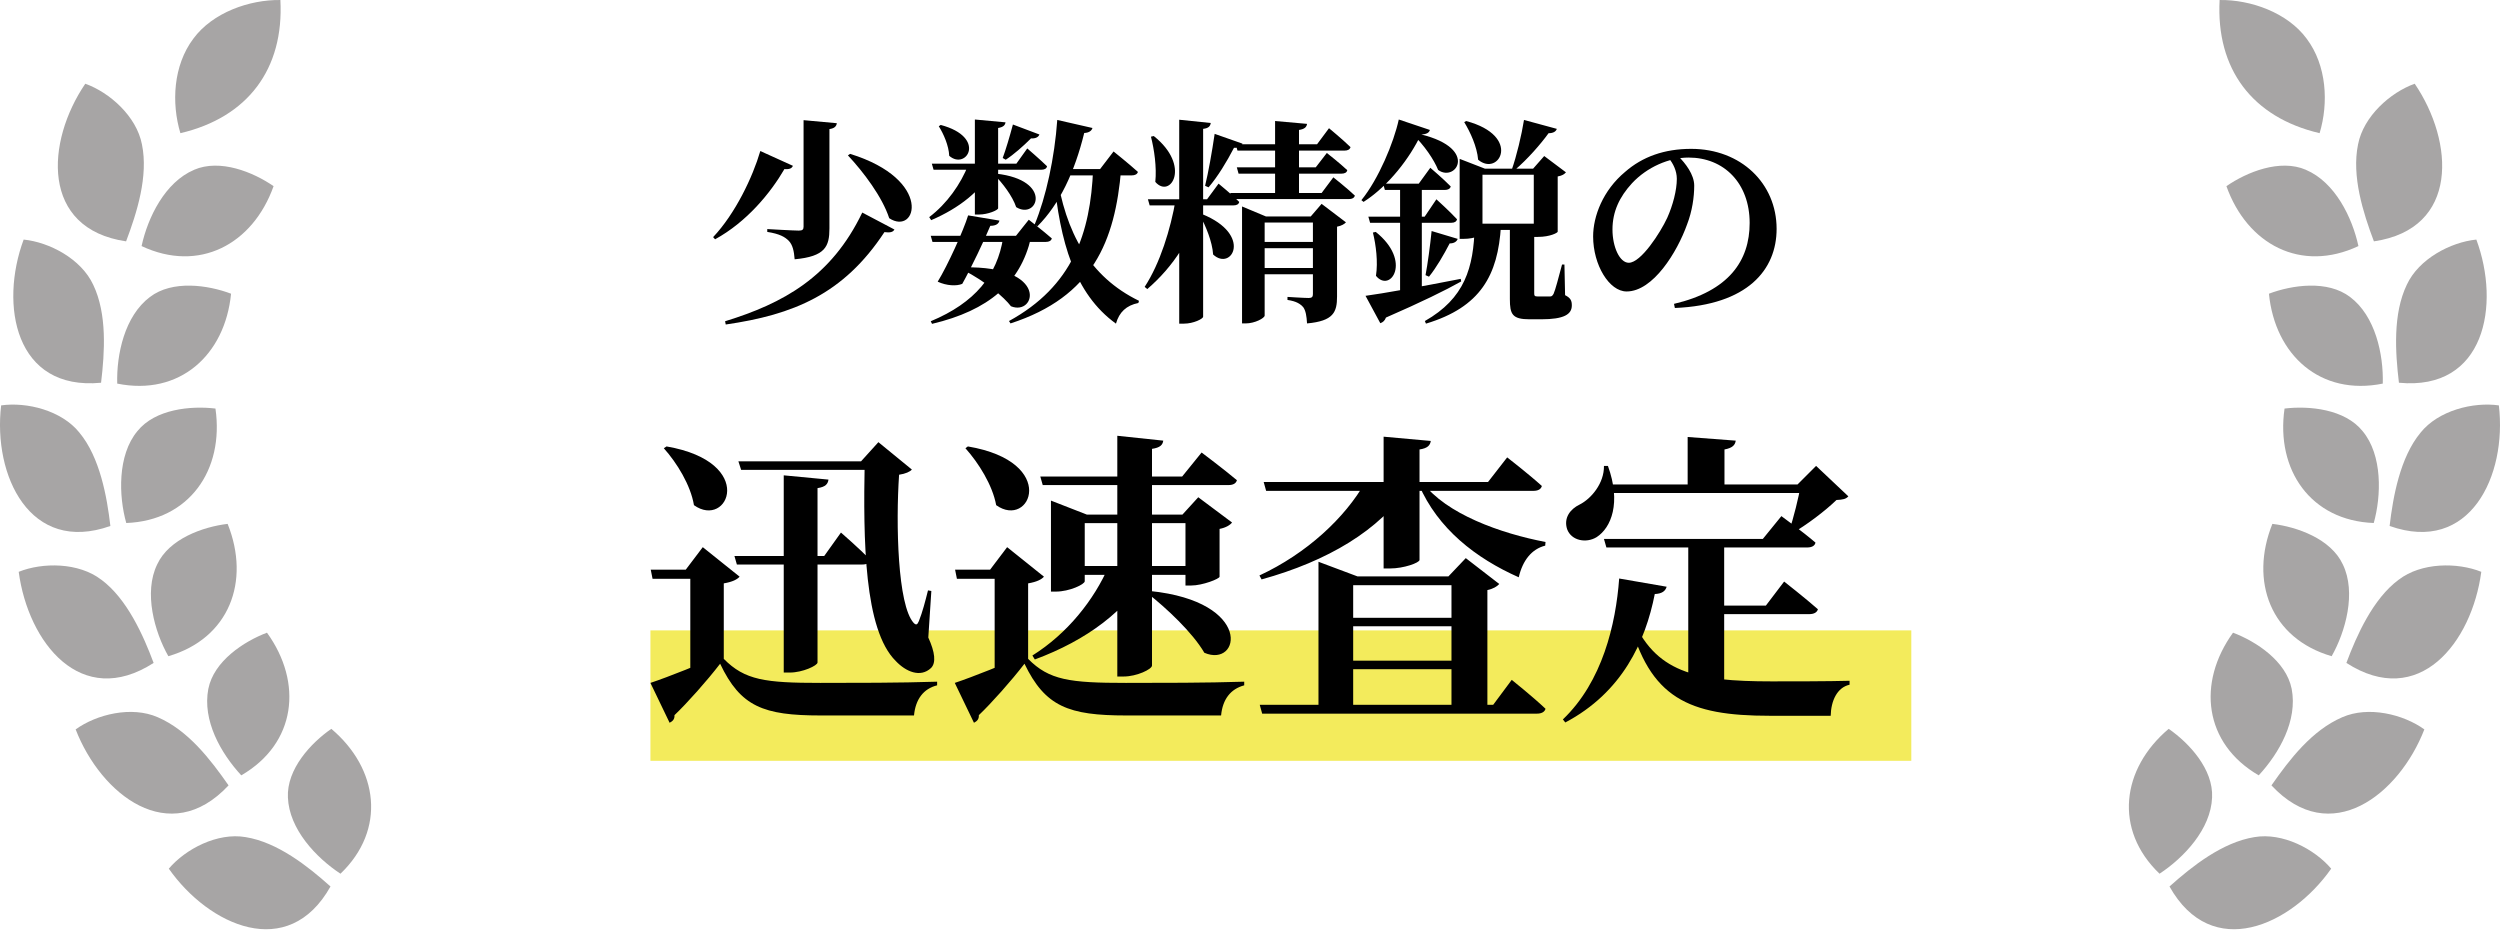 <svg width="230" height="86" viewBox="0 0 230 86" fill="none" xmlns="http://www.w3.org/2000/svg">
<path d="M17.784 3.563C15.94 6.017 15.758 9.467 16.596 12.252C22.792 10.801 26.138 6.351 25.795 0.001C22.953 -0.039 19.554 1.152 17.784 3.563Z" fill="#A7A5A5"/>
<path d="M17.851 15.627C15.175 16.765 13.596 20.006 13.025 22.639C18.306 25.123 23.257 22.493 25.17 17.127C23.296 15.833 20.241 14.588 17.851 15.623V15.627Z" fill="#A7A5A5"/>
<path d="M13.058 13.279C13.662 16.195 12.599 19.559 11.6 22.205C3.716 21.045 4.223 13.033 7.846 7.703C10.091 8.505 12.557 10.7 13.058 13.279Z" fill="#A7A5A5"/>
<path d="M13.79 27.325C11.467 29.075 10.711 32.597 10.784 35.291C16.514 36.454 20.7 32.676 21.258 27.021C19.126 26.217 15.864 25.743 13.79 27.325Z" fill="#A7A5A5"/>
<path d="M8.575 26.198C9.863 28.883 9.635 32.403 9.298 35.212C1.362 35.975 -0.053 28.042 2.176 22.041C4.545 22.281 7.47 23.814 8.575 26.198Z" fill="#A7A5A5"/>
<path d="M12.642 39.662C10.793 41.879 10.92 45.648 11.616 48.117C17.398 47.898 20.639 43.254 19.822 37.587C17.562 37.314 14.276 37.63 12.642 39.662Z" fill="#A7A5A5"/>
<path d="M7.309 39.807C9.192 42.07 9.845 45.721 10.155 48.39C2.76 51.02 -0.66 43.755 0.105 37.296C2.465 36.962 5.669 37.757 7.312 39.807H7.309Z" fill="#A7A5A5"/>
<path d="M14.464 51.919C13.195 54.513 14.221 58.142 15.488 60.371C21.097 58.737 23.062 53.483 20.942 48.196C18.686 48.466 15.56 49.562 14.464 51.919Z" fill="#A7A5A5"/>
<path d="M9.319 53.331C11.685 55.081 13.192 58.467 14.133 60.988C7.461 65.291 2.592 59.126 1.721 52.608C3.926 51.722 7.245 51.737 9.319 53.334V53.331Z" fill="#A7A5A5"/>
<path d="M19.166 63.375C18.607 66.284 20.308 69.285 22.197 71.332C27.247 68.401 27.888 62.816 24.562 58.206C22.433 59.014 19.673 60.818 19.166 63.378V63.375Z" fill="#A7A5A5"/>
<path d="M14.509 65.984C17.31 67.192 19.351 69.856 21.027 72.255C15.588 78.089 9.283 73.099 6.959 67.104C8.894 65.713 12.101 64.93 14.509 65.984Z" fill="#A7A5A5"/>
<path d="M26.488 73.367C26.6 76.279 29.072 78.9 31.323 80.382C35.55 76.334 34.828 70.724 30.482 67.053C28.608 68.349 26.363 70.761 26.488 73.367Z" fill="#A7A5A5"/>
<path d="M22.591 77.014C25.528 77.488 28.298 79.671 30.406 81.557C26.509 88.509 19.202 85.15 15.53 79.917C17.073 78.104 20.004 76.571 22.591 77.014Z" fill="#A7A5A5"/>
<rect x="59.84" y="57.995" width="116" height="12" fill="#F3EB5C"/>
<path d="M147.564 49.583H162.18L163.888 47.483C163.888 47.483 165.848 48.911 167.024 49.919C166.968 50.227 166.66 50.367 166.268 50.367H147.788L147.564 49.583ZM155.32 49.583H158.624V63.947L155.32 63.135V49.583ZM157.028 55.715H162.46L164.14 53.503C164.14 53.503 166.072 55.015 167.248 56.051C167.164 56.359 166.856 56.499 166.464 56.499H157.028V55.715ZM150.112 56.751C152.24 61.847 155.88 62.687 162.992 62.687C164.588 62.687 168.34 62.687 170.16 62.631V62.995C169.012 63.247 168.452 64.479 168.424 65.851C167.164 65.851 164.112 65.851 162.796 65.851C155.376 65.851 151.736 64.255 149.86 56.891L150.112 56.751ZM148.964 53.223L153.332 53.979C153.22 54.371 152.912 54.623 152.24 54.651C151.372 59.047 149.244 63.695 144.008 66.467L143.784 66.187C147.424 62.715 148.656 57.423 148.964 53.223ZM147.564 44.571H167.164V45.355H147.564V44.571ZM155.264 40.203L159.688 40.539C159.632 40.931 159.408 41.211 158.652 41.351V44.935H155.264V40.203ZM147.564 42.863H147.928C149.16 46.251 148.236 48.547 146.892 49.415C145.94 50.003 144.568 49.751 144.176 48.687C143.84 47.651 144.456 46.839 145.324 46.419C146.388 45.887 147.592 44.459 147.564 42.863ZM165.68 44.571H165.372L167.08 42.863L170.048 45.663C169.824 45.915 169.544 45.971 168.956 45.999C167.948 46.979 166.184 48.323 164.84 49.079L164.588 48.883C165.008 47.679 165.484 45.719 165.68 44.571Z" fill="black"/>
<path d="M115.896 64.843H137.372L139.08 62.547C139.08 62.547 141.04 64.115 142.188 65.207C142.104 65.515 141.796 65.655 141.404 65.655H116.12L115.896 64.843ZM116.26 44.347H136.896L138.66 42.079C138.66 42.079 140.648 43.619 141.852 44.711C141.768 45.019 141.488 45.159 141.068 45.159H116.484L116.26 44.347ZM127.292 40.175L131.632 40.567C131.576 40.959 131.352 41.239 130.596 41.351V51.515C130.596 51.767 129.168 52.299 127.88 52.299H127.292V40.175ZM125.612 44.347H129.56V44.795C126.956 48.771 122.14 51.627 116.064 53.307L115.868 52.943C120.208 50.927 123.736 47.651 125.612 44.347ZM130.876 44.375C133.032 47.287 138.072 49.079 142.188 49.863L142.16 50.199C140.928 50.507 140.088 51.543 139.724 53.111C135.748 51.347 132.276 48.631 130.54 44.599L130.876 44.375ZM122.532 56.835H135.02V57.619H122.532V56.835ZM122.532 53.027H135.02V53.839H122.532V53.027ZM122.532 60.783H135.02V61.567H122.532V60.783ZM121.3 53.027V51.683L124.884 53.027H124.492V65.347H121.3V53.027ZM133.536 53.027H133.256L134.852 51.347L137.932 53.727C137.736 53.951 137.372 54.175 136.84 54.287V65.347H133.536V53.027Z" fill="black"/>
<path d="M105.788 54.371C115.364 55.351 114.104 61.483 110.8 60.055C109.708 58.179 107.3 55.939 105.592 54.595L105.788 54.371ZM95.708 43.843H108.756L110.548 41.631C110.548 41.631 112.564 43.143 113.796 44.179C113.712 44.487 113.432 44.627 113.012 44.627H95.932L95.708 43.843ZM109.064 47.343H108.784L110.24 45.747L113.348 48.071C113.18 48.295 112.788 48.547 112.2 48.659V53.055C112.2 53.251 110.632 53.867 109.596 53.867H109.064V47.343ZM98.564 52.075H110.296V52.887H98.564V52.075ZM96.688 47.343V46.055L99.992 47.343H109.82V48.127H99.796V53.475C99.796 53.755 98.396 54.427 97.136 54.427H96.688V47.343ZM102.792 40.091L107.02 40.539C106.964 40.931 106.74 41.183 105.984 41.295V61.231C105.984 61.567 104.584 62.239 103.38 62.239H102.792V40.091ZM102.008 52.075H105.676V52.523C103.688 56.163 99.964 58.907 95.204 60.671L94.98 60.307C98.2 58.291 100.664 55.183 102.008 52.075ZM94.588 60.615C96.52 62.575 98.424 62.827 103.576 62.827C106.74 62.827 111.024 62.827 114.468 62.715V63.051C113.208 63.387 112.48 64.339 112.34 65.823C109.904 65.823 106.404 65.823 103.604 65.823C98.312 65.823 96.156 65.011 94.252 61.063C93.048 62.631 91.228 64.675 90.052 65.795C90.08 66.159 89.884 66.355 89.604 66.495L87.84 62.827C89.52 62.267 92.46 61.091 94.588 60.139V60.615ZM94.588 53.671V60.559L91.508 62.239V53.251H88.036L87.868 52.411H91.088L92.656 50.339L96.044 53.055C95.82 53.307 95.4 53.531 94.588 53.671ZM89.044 41.071C97.472 42.499 94.784 48.715 91.648 46.475C91.312 44.627 90.024 42.583 88.82 41.239L89.044 41.071Z" fill="black"/>
<path d="M67.932 42.443H81.064V43.227H68.184L67.932 42.443ZM67.568 51.151H75.828L77.368 48.995C77.368 48.995 79.076 50.479 80.084 51.515C80 51.795 79.748 51.935 79.328 51.935H67.792L67.568 51.151ZM72.104 43.731L76.22 44.123C76.164 44.515 75.968 44.795 75.212 44.907V60.951C75.212 61.231 73.84 61.875 72.664 61.875H72.104V43.731ZM79.552 42.443H79.216L80.812 40.679L83.892 43.199C83.724 43.395 83.304 43.591 82.716 43.675C82.408 48.183 82.576 55.687 84.06 57.311C84.284 57.535 84.396 57.479 84.536 57.143C84.872 56.303 85.124 55.323 85.376 54.315L85.684 54.371L85.404 58.655C86.02 59.999 86.132 60.979 85.656 61.455C84.676 62.379 83.332 61.791 82.408 60.811C79.496 57.927 79.412 49.723 79.552 42.443ZM66.588 60.615C68.52 62.575 70.396 62.827 75.464 62.827C78.572 62.827 82.8 62.827 86.216 62.715V63.051C84.956 63.359 84.228 64.339 84.088 65.823C81.708 65.823 78.236 65.823 75.492 65.823C70.228 65.823 68.128 65.011 66.252 61.063C65.048 62.631 63.228 64.675 62.052 65.795C62.08 66.159 61.884 66.355 61.604 66.495L59.84 62.827C61.52 62.267 64.46 61.091 66.588 60.139V60.615ZM66.588 53.671V60.559L63.508 62.239V53.251H60.036L59.868 52.411H63.088L64.656 50.339L68.044 53.055C67.82 53.307 67.4 53.531 66.588 53.671ZM61.324 41.071C69.696 42.527 66.98 48.715 63.844 46.475C63.536 44.627 62.276 42.583 61.072 41.239L61.324 41.071Z" fill="black"/>
<path d="M154.428 14.395C155.048 15.015 155.868 16.055 155.868 17.075C155.868 18.115 155.688 19.415 155.208 20.655C154.308 23.175 152.088 26.815 149.648 26.815C148.048 26.815 146.568 24.375 146.568 21.755C146.568 19.895 147.468 17.515 149.508 15.815C151.108 14.415 153.128 13.695 155.588 13.695C160.168 13.695 163.448 16.875 163.448 21.055C163.448 24.815 160.788 28.055 154.088 28.335L154.008 27.955C159.048 26.775 160.968 23.995 160.968 20.515C160.968 16.855 158.608 14.495 155.348 14.495C153.548 14.495 151.528 15.375 150.148 16.855C148.988 18.115 148.348 19.475 148.348 21.115C148.348 22.715 149.008 24.175 149.848 24.175C150.968 24.175 152.748 21.415 153.388 20.035C153.908 18.875 154.268 17.495 154.268 16.455C154.268 15.715 153.928 15.035 153.528 14.555L154.428 14.395Z" fill="black"/>
<path d="M134.288 15.515V14.615L136.608 15.515H141.048L142.068 14.355L144.068 15.855C143.928 16.015 143.748 16.155 143.308 16.235V21.315C143.308 21.415 142.608 21.795 141.488 21.795H141.108V16.075H136.388V21.455C136.388 21.595 135.728 21.975 134.648 21.975H134.288V15.515ZM135.528 20.575H142.108V21.155H135.528V20.575ZM134.888 11.135C140.048 12.515 137.908 16.315 135.988 14.695C135.888 13.495 135.268 12.155 134.708 11.235L134.888 11.135ZM140.208 11.035L143.228 11.855C143.148 12.095 142.908 12.255 142.468 12.255C141.748 13.255 140.528 14.655 139.348 15.655H139.068C139.528 14.355 139.988 12.415 140.208 11.035ZM138.908 20.615H141.148C141.148 20.835 141.148 21.135 141.148 21.295V26.955C141.148 27.195 141.168 27.275 141.468 27.275H142.028C142.288 27.275 142.468 27.275 142.588 27.275C142.748 27.275 142.808 27.235 142.928 27.035C143.088 26.695 143.388 25.535 143.708 24.335H143.928L143.988 27.155C144.508 27.415 144.608 27.675 144.608 28.095C144.608 28.915 143.908 29.375 141.788 29.375H140.728C139.128 29.375 138.908 28.915 138.908 27.515V20.615ZM135.668 20.795H138.088C137.808 25.315 136.228 28.255 131.188 29.775L131.088 29.535C134.748 27.455 135.588 24.635 135.668 20.795ZM130.728 12.375C129.728 14.495 127.788 17.075 125.448 18.575L125.248 18.415C126.828 16.475 128.228 13.115 128.688 10.995L131.548 11.955C131.488 12.195 131.268 12.355 130.728 12.375ZM130.148 12.235C136.228 13.455 133.968 16.855 132.308 15.635C131.948 14.735 131.048 13.355 129.908 12.295L130.148 12.235ZM127.248 16.895H130.528L131.588 15.435C131.588 15.435 132.768 16.435 133.468 17.155C133.408 17.375 133.208 17.475 132.928 17.475H127.408L127.248 16.895ZM125.888 19.935H131.068L132.148 18.335C132.148 18.335 133.368 19.435 134.048 20.175C133.988 20.395 133.808 20.495 133.528 20.495H126.048L125.888 19.935ZM128.808 16.895H130.808V26.855L128.808 27.375V16.895ZM125.628 27.215C127.148 27.015 130.728 26.375 134.388 25.655L134.428 25.895C132.968 26.715 130.768 27.795 127.508 29.215C127.408 29.495 127.228 29.655 126.988 29.735L125.628 27.215ZM131.708 21.255L134.108 21.975C134.028 22.215 133.788 22.395 133.368 22.395C132.828 23.435 132.148 24.615 131.468 25.455L131.148 25.315C131.348 24.275 131.568 22.635 131.708 21.255ZM126.568 21.335C129.948 24.035 127.908 26.995 126.588 25.375C126.788 24.095 126.588 22.535 126.308 21.395L126.568 21.335Z" fill="black"/>
<path d="M113.688 13.275H121.168L122.268 11.795C122.268 11.795 123.508 12.815 124.248 13.535C124.188 13.755 123.988 13.855 123.708 13.855H113.848L113.688 13.275ZM113.788 15.395H121.048L122.068 14.075C122.068 14.075 123.248 14.995 123.948 15.655C123.908 15.875 123.708 15.975 123.428 15.975H113.948L113.788 15.395ZM113.188 17.755H121.588L122.668 16.315C122.668 16.315 123.908 17.295 124.648 17.995C124.588 18.215 124.388 18.315 124.108 18.315H113.348L113.188 17.755ZM114.268 19.915V18.995L116.468 19.915H122.088V20.475H116.348V29.035C116.348 29.255 115.468 29.755 114.588 29.755H114.268V19.915ZM115.308 24.655H122.188V25.235H115.308V24.655ZM115.268 22.255H122.228V22.835H115.268V22.255ZM117.308 11.135L120.248 11.395C120.208 11.675 120.048 11.875 119.508 11.955V17.915H117.308V11.135ZM108.488 11.015L111.388 11.315C111.348 11.595 111.208 11.795 110.688 11.855V29.135C110.688 29.335 109.788 29.775 108.928 29.775H108.488V11.015ZM110.588 19.695C115.288 21.595 113.308 24.995 111.608 23.415C111.528 22.215 110.928 20.795 110.388 19.795L110.588 19.695ZM105.608 18.335H111.048L112.108 16.895C112.108 16.895 113.308 17.875 114.008 18.575C113.968 18.795 113.768 18.895 113.488 18.895H105.768L105.608 18.335ZM108.168 18.335H110.528V18.655C109.708 21.835 107.948 24.535 105.548 26.595L105.308 26.395C106.728 24.215 107.688 21.115 108.168 18.335ZM106.148 12.515C109.628 15.295 107.668 18.335 106.288 16.735C106.428 15.375 106.188 13.755 105.888 12.575L106.148 12.515ZM111.748 12.315L114.308 13.215C114.208 13.455 113.948 13.635 113.528 13.595C112.868 14.875 112.028 16.255 111.188 17.235L110.868 17.095C111.168 15.875 111.508 13.955 111.748 12.315ZM120.788 19.915H120.588L121.588 18.755L123.828 20.455C123.708 20.595 123.428 20.775 123.008 20.855V27.275C123.008 28.715 122.688 29.535 120.248 29.755C120.208 29.075 120.128 28.595 119.908 28.275C119.648 27.975 119.288 27.715 118.448 27.595V27.315C118.448 27.315 119.988 27.415 120.408 27.415C120.708 27.415 120.788 27.295 120.788 27.055V19.915Z" fill="black"/>
<path d="M85.728 15.055H93.508L94.508 13.655C94.508 13.655 95.648 14.635 96.328 15.295C96.288 15.515 96.088 15.615 95.808 15.615H85.888L85.728 15.055ZM85.628 21.695H93.468L94.648 20.215C94.648 20.215 95.968 21.235 96.768 21.935C96.708 22.155 96.508 22.255 96.228 22.255H85.788L85.628 21.695ZM89.688 10.995L92.508 11.255C92.468 11.515 92.308 11.695 91.828 11.775V19.155C91.828 19.335 90.888 19.735 90.088 19.735H89.688V10.995ZM89.068 19.815L91.948 20.295C91.888 20.575 91.648 20.775 91.108 20.775C90.628 21.955 89.308 24.735 88.528 26.115C88.008 26.335 87.088 26.295 86.268 25.915C87.188 24.415 88.648 21.195 89.068 19.815ZM89.088 15.155H91.408V15.455C90.288 17.555 88.228 19.155 85.668 20.255L85.488 19.975C87.128 18.735 88.388 16.935 89.088 15.155ZM91.648 15.975C96.928 16.575 95.448 20.275 93.488 19.055C93.148 18.035 92.228 16.835 91.488 16.095L91.648 15.975ZM86.548 11.495C90.828 12.635 88.908 15.715 87.328 14.335C87.288 13.395 86.808 12.315 86.368 11.615L86.548 11.495ZM92.288 21.875H94.848C93.888 26.035 90.968 28.555 85.748 29.795L85.628 29.555C89.708 27.855 91.748 25.315 92.288 21.875ZM88.668 24.595C96.568 24.455 95.288 29.115 93.008 28.175C92.368 27.335 90.688 25.895 88.608 24.835L88.668 24.595ZM93.188 11.455L95.628 12.375C95.528 12.615 95.288 12.755 94.848 12.735C94.128 13.455 93.268 14.215 92.528 14.695L92.248 14.535C92.528 13.795 92.888 12.575 93.188 11.455ZM97.188 15.815C98.008 21.435 100.268 25.475 104.788 27.675L104.728 27.875C103.628 28.095 102.968 28.715 102.668 29.775C98.848 27.015 97.508 22.215 96.948 16.275L97.188 15.815ZM100.568 15.555H103.148C102.588 22.175 100.548 27.295 92.968 29.755L92.828 29.535C98.668 26.335 100.328 21.475 100.568 15.555ZM97.268 11.035L100.508 11.775C100.428 12.035 100.188 12.215 99.748 12.235C98.868 15.835 97.468 18.795 95.448 20.815L95.188 20.655C96.228 18.155 97.028 14.495 97.268 11.035ZM97.288 15.555H101.208L102.448 13.935C102.448 13.935 103.848 15.055 104.688 15.815C104.628 16.035 104.408 16.135 104.128 16.135H97.288V15.555Z" fill="black"/>
<path d="M78.208 14.155C85.908 16.535 84.328 21.735 81.808 20.075C81.168 18.115 79.448 15.835 78.008 14.295L78.208 14.155ZM69.948 13.895L72.948 15.255C72.848 15.475 72.668 15.595 72.168 15.555C70.888 17.755 68.708 20.415 65.788 22.015L65.608 21.815C67.648 19.655 69.248 16.295 69.948 13.895ZM73.928 11.055L76.988 11.335C76.948 11.635 76.748 11.815 76.308 11.875V21.015C76.308 22.675 75.928 23.595 73.108 23.855C73.048 23.095 72.928 22.535 72.568 22.155C72.208 21.795 71.728 21.515 70.588 21.335V21.075C70.588 21.075 73.008 21.215 73.488 21.215C73.828 21.215 73.928 21.115 73.928 20.855V11.055ZM79.328 19.555L82.288 21.115C82.148 21.375 81.868 21.415 81.368 21.355C77.588 27.095 72.968 28.955 66.768 29.855L66.708 29.555C72.028 27.915 76.468 25.515 79.328 19.555Z" fill="black"/>
<path d="M212.216 3.563C214.06 6.017 214.242 9.467 213.404 12.252C207.208 10.801 203.862 6.351 204.205 0.001C207.047 -0.039 210.446 1.152 212.216 3.563Z" fill="#A7A5A5"/>
<path d="M212.149 15.627C214.825 16.765 216.404 20.006 216.975 22.639C211.694 25.123 206.743 22.493 204.83 17.127C206.704 15.833 209.759 14.588 212.149 15.623V15.627Z" fill="#A7A5A5"/>
<path d="M216.942 13.279C216.338 16.195 217.401 19.559 218.4 22.205C226.284 21.045 225.777 13.033 222.154 7.703C219.909 8.505 217.443 10.7 216.942 13.279Z" fill="#A7A5A5"/>
<path d="M216.21 27.325C218.533 29.075 219.289 32.597 219.216 35.291C213.486 36.454 209.301 32.676 208.742 27.021C210.874 26.217 214.135 25.743 216.21 27.325Z" fill="#A7A5A5"/>
<path d="M221.425 26.198C220.137 28.883 220.365 32.403 220.702 35.212C228.638 35.975 230.053 28.042 227.824 22.041C225.455 22.281 222.53 23.814 221.425 26.198Z" fill="#A7A5A5"/>
<path d="M217.358 39.662C219.208 41.879 219.08 45.648 218.384 48.117C212.602 47.898 209.361 43.254 210.178 37.587C212.438 37.314 215.724 37.63 217.358 39.662Z" fill="#A7A5A5"/>
<path d="M222.691 39.807C220.808 42.07 220.155 45.721 219.845 48.39C227.241 51.02 230.66 43.755 229.895 37.296C227.535 36.962 224.331 37.757 222.688 39.807H222.691Z" fill="#A7A5A5"/>
<path d="M215.536 51.919C216.805 54.513 215.779 58.142 214.512 60.371C208.903 58.737 206.938 53.483 209.058 48.196C211.314 48.466 214.44 49.562 215.536 51.919Z" fill="#A7A5A5"/>
<path d="M220.681 53.331C218.315 55.081 216.808 58.467 215.867 60.988C222.539 65.291 227.408 59.126 228.279 52.608C226.074 51.722 222.755 51.737 220.681 53.334V53.331Z" fill="#A7A5A5"/>
<path d="M210.834 63.375C211.393 66.284 209.693 69.285 207.803 71.332C202.753 68.401 202.112 62.816 205.438 58.206C207.567 59.014 210.327 60.818 210.834 63.378V63.375Z" fill="#A7A5A5"/>
<path d="M215.49 65.984C212.69 67.192 210.649 69.856 208.973 72.255C214.412 78.089 220.717 73.099 223.041 67.104C221.106 65.713 217.899 64.93 215.49 65.984Z" fill="#A7A5A5"/>
<path d="M203.512 73.367C203.4 76.279 200.928 78.9 198.677 80.382C194.45 76.334 195.172 70.724 199.518 67.053C201.392 68.349 203.637 70.761 203.512 73.367Z" fill="#A7A5A5"/>
<path d="M207.409 77.014C204.472 77.488 201.702 79.671 199.594 81.557C203.491 88.509 210.798 85.15 214.47 79.917C212.927 78.104 209.996 76.571 207.409 77.014Z" fill="#A7A5A5"/>
</svg>
